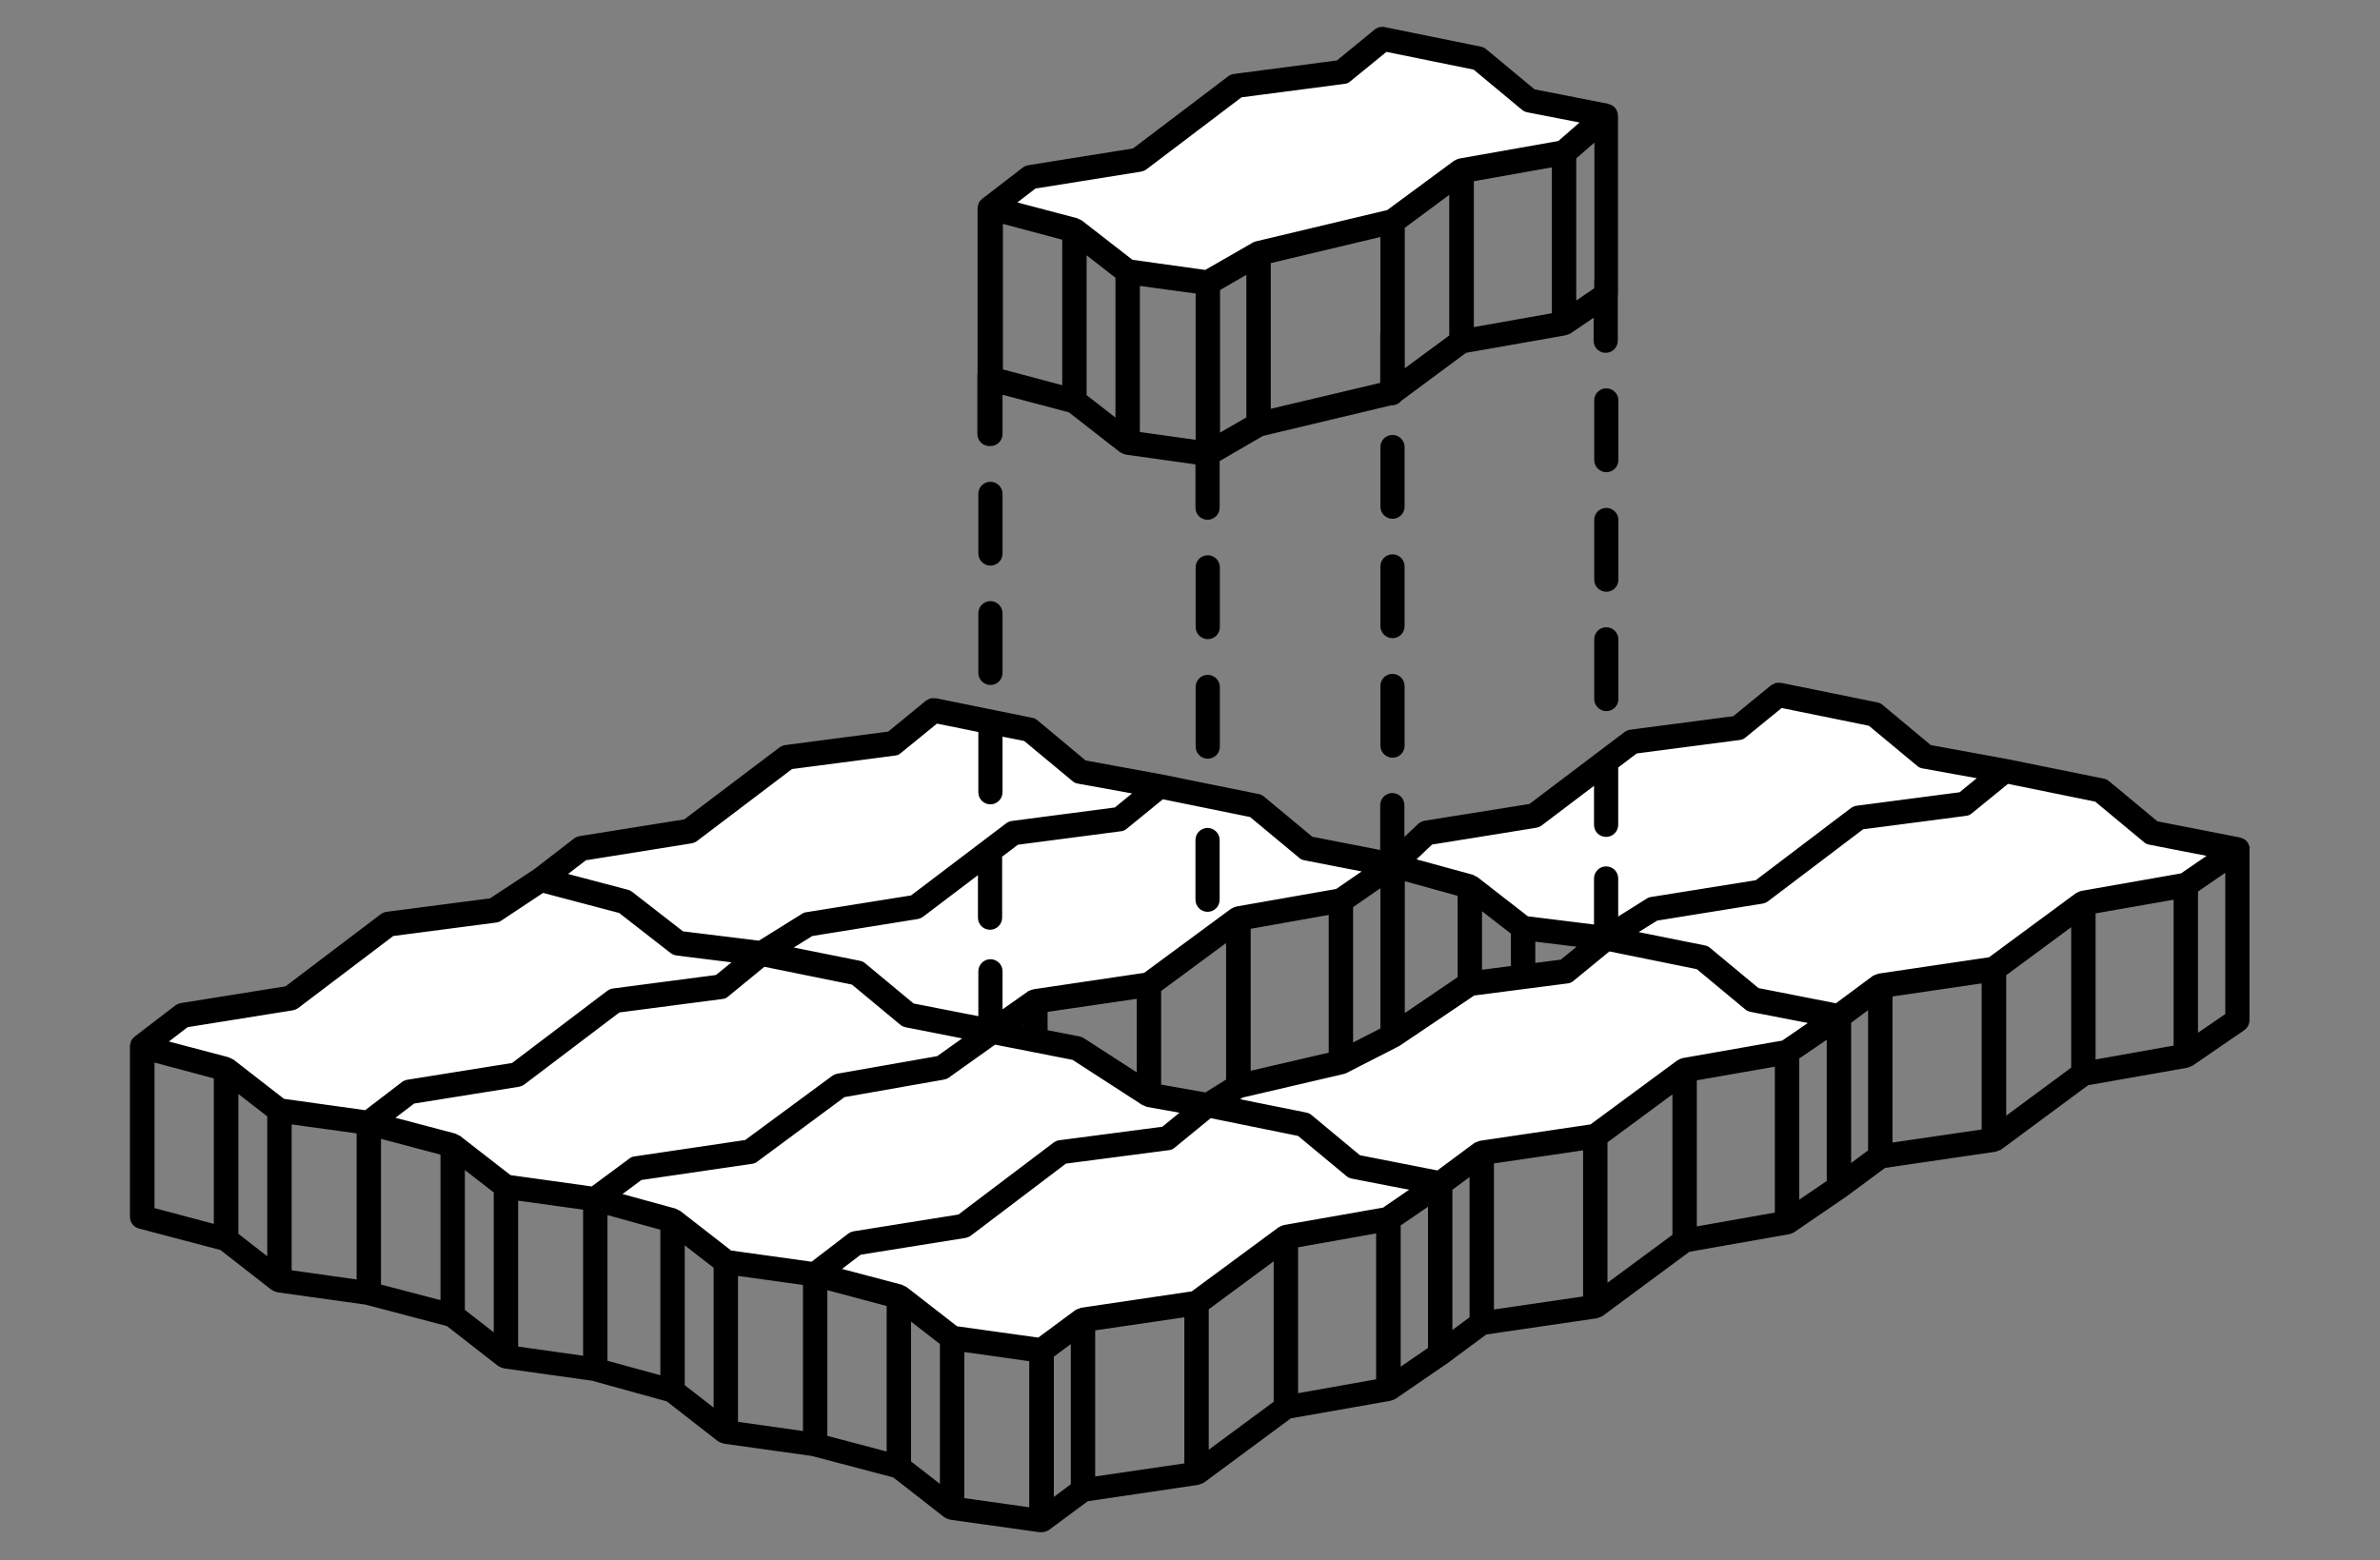<?xml version="1.0" encoding="UTF-8"?><svg id="b" xmlns="http://www.w3.org/2000/svg" width="122" height="80" viewBox="0 0 122 80"><rect x="0" y="0" width="122" height="80" fill="#808080" stroke="none"/><g id="c"><path d="M51.22,10.36c.13-.36.77-.83,1.57-1.13.8-.31,1.75-.45,2.7-.6.95-.15,1.89-.31,2.65-.61.76-.3,1.33-.74,2.02-1.28.69-.53,1.5-1.16,2.15-1.58.65-.42,1.13-.63,1.7-.76.56-.12,1.21-.15,2.09-.29s2.01-.38,2.85-.76c.83-.38,1.38-.89,1.76-1.15.39-.26.61-.26,1.06-.14.45.11,1.12.34,1.82.54.7.2,1.43.37,1.98.65.56.28.94.66,1.54.98.6.31,1.41.56,2.21.84.8.29,1.58.61,1.94.88.36.26.29.46-.14.78-.43.31-1.21.74-2.02,1.03-.81.29-1.63.45-2.4.61-.76.16-1.46.31-1.98.58-.52.27-.86.66-1.25,1.03-.39.37-.81.73-1.5,1.03-.69.31-1.65.56-2.77.81-1.13.25-2.42.49-3.34.76-.91.26-1.44.55-1.98.85-.54.3-1.1.61-1.6.76-.51.15-.96.14-1.43.1-.46-.04-.93-.09-1.5-.23-.57-.14-1.24-.35-1.78-.59-.54-.24-.96-.51-1.41-.83-.45-.31-.93-.67-1.65-.92-.72-.25-1.68-.39-2.35-.58-.67-.19-1.06-.44-.93-.79ZM113.26,43.34c-.4-.22-1.33-.36-2.02-.55-.69-.19-1.15-.44-1.81-.89-.67-.45-1.54-1.1-2.37-1.43-.82-.33-1.59-.35-2.47-.49-.88-.14-1.86-.4-2.92-.67-1.06-.27-2.2-.55-2.98-.85-.78-.3-1.2-.61-1.63-.94-.43-.32-.87-.66-1.41-.85-.54-.19-1.19-.25-1.81-.42-.62-.18-1.22-.47-1.68-.61-.46-.14-.8-.12-1.18.11-.39.24-.82.69-1.36,1.03-.53.33-1.17.54-1.96.7-.8.16-1.76.26-2.51.37-.74.11-1.27.21-1.86.48-.59.27-1.24.71-1.84,1.18-.6.47-1.17.98-1.53,1.34-.37.36-.54.57-1.1.74-.55.17-1.48.29-2.34.39-.86.11-1.65.19-2.25.39-.6.2-1.03.52-1.35.72-.32.2-.55.29-.55.53s.23.65.77.96,1.4.54,2.13.86c.73.32,1.32.72,1.83,1.1.51.38.93.73,1.58.98.65.25,1.52.41,2.25.5.73.09,1.31.11,1.53.18.23.08.11.22-.25.46-.35.24-.93.57-1.72.84-.79.27-1.79.48-2.64.61-.85.13-1.55.18-2.25.38-.7.19-1.4.53-2.06.99-.66.46-1.27,1.06-1.95,1.51-.68.45-1.44.75-2.08,1.03-.64.28-1.17.54-1.75.7-.59.16-1.24.21-1.95.36-.72.15-1.51.39-2.06.67-.55.28-.87.6-1.21.78-.34.18-.71.24-1.37.16-.66-.08-1.6-.29-2.44-.7-.83-.41-1.55-1.03-2.28-1.44-.73-.41-1.46-.62-2.07-.8-.6-.18-1.08-.32-1.38-.51-.31-.19-.45-.44-.48-.74-.04-.31.04-.67.28-.91.25-.24.67-.34,1.48-.46.82-.12,2.02-.26,2.87-.41.85-.15,1.34-.31,1.8-.53.46-.22.88-.5,1.33-.86.46-.36.95-.8,1.54-1.24.6-.44,1.3-.88,2.09-1.08.79-.2,1.66-.17,2.58-.32.91-.16,1.86-.51,2.58-.83.73-.32,1.24-.62,1.64-.84.4-.22.7-.36.22-.56-.48-.2-1.74-.46-2.66-.72-.92-.25-1.5-.5-1.95-.88-.45-.38-.76-.89-1.22-1.17-.46-.29-1.05-.36-1.83-.49-.78-.13-1.74-.32-2.54-.48-.8-.16-1.43-.28-2.23-.4-.8-.12-1.76-.25-2.51-.46-.74-.21-1.27-.51-1.69-.92-.42-.41-.74-.94-1.26-1.3-.53-.36-1.26-.55-2.09-.73-.82-.18-1.74-.33-2.27-.41-.53-.08-.69-.08-.89.05-.2.13-.45.39-.83.71-.39.32-.91.68-1.57.88-.66.19-1.45.21-2.16.31-.72.1-1.37.27-1.92.37-.55.1-1.01.11-1.31.27-.31.16-.46.46-1.12.94-.66.48-1.81,1.15-2.46,1.61-.65.46-.79.73-1.3.9-.51.18-1.38.26-2.38.42-1,.16-2.12.39-2.78.59-.66.2-.85.38-1.19.64-.34.26-.83.61-1.39,1.01-.56.39-1.19.83-1.83,1.1-.64.27-1.29.38-2.03.5-.74.12-1.59.26-2.25.36-.67.1-1.16.15-1.57.38-.41.23-.74.63-1.28,1.1-.53.47-1.27,1.02-1.88,1.44s-1.1.72-1.7.96c-.6.24-1.3.41-2.08.5-.78.09-1.64.09-2.36.18-.72.09-1.3.26-1.73.53-.43.27-.71.64-.81.92-.1.28,0,.47.42.67.43.2,1.2.41,1.82.62.62.21,1.1.42,1.59.66.5.24,1.03.5,1.41.76.39.26.63.53,1,.74.37.22.86.39,1.56.52.7.12,1.61.19,2.45.3.84.11,1.61.25,2.36.45.74.2,1.46.46,2.3.85.83.39,1.78.89,2.4,1.34.62.45.92.83,1.49,1.07.57.24,1.41.32,2.21.38.8.05,1.55.07,2.5.18.95.11,2.09.32,3.03.81.95.48,1.7,1.24,2.37,1.68.67.45,1.24.59,2.23.77.99.18,2.39.41,3.62.6,1.23.19,2.28.35,3.08.72.8.37,1.34.95,1.88,1.39.54.45,1.09.76,1.8.98.71.22,1.59.34,2.32.48.73.13,1.32.28,1.7.2.38-.08.54-.38.8-.68.26-.3.61-.6.97-.78.36-.18.73-.25,1.5-.35.77-.1,1.95-.22,2.83-.35.89-.13,1.48-.27,2.31-.78.83-.51,1.9-1.38,2.73-1.98.82-.6,1.4-.91,2.03-1.08.63-.17,1.31-.18,2.01-.25.69-.06,1.39-.17,1.95-.37.56-.2.98-.5,1.46-.81.48-.31,1.02-.62,1.64-1.05.61-.43,1.3-.97,1.92-1.37.62-.39,1.18-.64,2.1-.81.92-.17,2.2-.25,3.07-.36.87-.11,1.32-.23,1.83-.52.51-.29,1.07-.74,1.67-1.31.6-.57,1.25-1.25,2.21-1.65.96-.39,2.22-.5,3.21-.6.99-.1,1.71-.18,2.41-.46.7-.27,1.38-.73,1.97-1.19.59-.46,1.08-.94,1.53-1.31.45-.38.85-.66,1.46-.82.61-.16,1.44-.19,2.28-.32.84-.12,1.7-.33,2.32-.46.62-.13,1.01-.18,1.45-.43.44-.25.93-.68,1.58-1.09.65-.4,1.45-.77,1.83-1.1.38-.32.32-.6.76-.79.44-.18,1.37-.27,2.35-.43.98-.16,2.02-.39,2.67-.68.66-.3.94-.67,1.14-1,.2-.33.32-.63-.08-.85Z" fill="#fff" fill-rule="evenodd" stroke-width="0"/><path d="M115.32,43.52s0-.06,0-.09c0-.01-.02-.02-.02-.04-.03-.11-.08-.2-.15-.28,0,0,0,0,0,0-.08-.07-.17-.12-.28-.15-.01,0-.02-.02-.04-.02l-4.24-.83-2.48-2.06c-.08-.07-.17-.11-.28-.13l-4.93-1-3.93-.72-2.47-2.06c-.08-.07-.17-.11-.28-.13l-4.92-1s-.02,0-.03,0c-.04,0-.09,0-.13,0-.04,0-.08,0-.11.01-.03,0-.06.03-.1.04-.04.02-.09.04-.13.07,0,0-.02,0-.02.01l-1.93,1.58-5.27.69c-.11.01-.21.06-.3.12l-4.88,3.69-5.37.86c-.12.02-.24.08-.33.16l-.71.67v-1.63c0-.35-.28-.62-.62-.62s-.62.28-.62.62v2.3l-3.48-.68-2.48-2.06c-.08-.07-.17-.11-.28-.13l-4.93-1-3.93-.72-2.47-2.06c-.08-.07-.17-.11-.28-.13l-4.92-1s-.02,0-.03,0c-.04,0-.09,0-.13,0-.04,0-.08,0-.12.01-.03,0-.06.02-.09.04-.05.02-.09.04-.13.07,0,0-.02,0-.02.01l-1.93,1.58-5.27.69c-.11.01-.21.06-.3.12l-4.88,3.69-5.37.86c-.1.02-.2.06-.28.12l-2.05,1.58-2.26,1.49-5.3.69c-.11.01-.21.06-.3.12l-4.88,3.7-5.37.86c-.1.02-.2.06-.28.12l-2.09,1.6s-.01.02-.02.02c-.08.07-.14.15-.18.24,0,.02,0,.03,0,.05-.02.06-.04.12-.04.18v8.75c0,.28.19.53.47.6l4.17,1.1,2.63,2.05s.03.01.05.02c.06.04.12.07.2.08.02,0,.03.02.05.02l4.51.63,4.17,1.1,2.63,2.05s.03.01.05.02c.06.04.12.07.2.08.02,0,.03.02.05.02l4.5.63,3.84,1.06,2.63,2.05s.03.01.05.02c.06.04.12.07.2.08.02,0,.03.02.05.02l4.51.63,4.17,1.1,2.63,2.05s.03.01.05.02c.06.04.12.07.2.08.02,0,.03.02.05.02l4.58.64s.06,0,.09,0c.08,0,.15-.02.22-.04.02,0,.04-.02.07-.03.03-.01.06-.02.08-.04l2-1.48,5.67-.84s.04-.02.05-.02c.06-.02.12-.04.18-.07.02,0,.04,0,.05-.02l4.46-3.3,5.11-.9s.04-.02.06-.02c.05-.01.09-.03.13-.05.02,0,.04-.01.05-.02l2.67-1.83,2-1.48,5.67-.83s.04-.02.06-.02c.06-.02.12-.04.17-.07.02,0,.04-.01.05-.02l4.46-3.3,5.11-.9s.04-.02.06-.02c.05-.01.09-.03.13-.05.02,0,.04-.01.05-.02l2.68-1.83,2-1.48,5.67-.83s.04-.02.05-.02c.06-.02.12-.04.18-.07.02,0,.04,0,.05-.02l4.46-3.3,5.11-.9s.04-.02.06-.03c.05-.01.09-.03.13-.05.02,0,.04-.01.05-.02l2.65-1.82c.17-.12.27-.31.27-.52v-8.75s0-.03,0-.04ZM109.9,43.18c.08.07.18.11.28.13l2.93.57-1.31.9-5.12.9s-.04.02-.06.02c-.06.02-.11.04-.15.07-.02.01-.04.01-.05.02l-4.46,3.29-5.67.84s-.04.02-.05.02c-.06.02-.12.04-.18.07-.02,0-.04,0-.05.02l-1.9,1.41-3.97-.78-2.48-2.06c-.08-.07-.17-.11-.28-.13l-3.38-.68.95-.59,5.4-.87c.1-.02.2-.06.28-.12l4.87-3.69,5.28-.69c.12-.01.22-.06.31-.14l1.84-1.5,4.47.91,2.48,2.06ZM12.22,56.09l1.48,1.15v7.17l-1.48-1.15v-7.17ZM14.95,57.65l3.33.46v7.49l-3.33-.47v-7.49ZM39.19,49.57l4.48.91,2.48,2.06c.08.07.18.11.28.13l2.89.57-1.28.91-5.12.9c-.1.02-.19.06-.26.11l-4.46,3.29-5.67.84c-.1.01-.2.05-.28.12l-1.92,1.42-4.16-.58-2.6-2.02s-.05-.02-.07-.03c-.04-.02-.08-.04-.12-.06-.01,0-.02-.02-.04-.02l-3.07-.81.96-.73,5.37-.86c.1-.02.2-.06.28-.12l4.87-3.69,5.28-.69c.12-.01.22-.06.31-.14l1.83-1.5ZM77.45,47.88v1.65l-1.48.19v-3l1.48,1.15ZM91.37,53.35l-5.12.9s-.04.02-.06.02c-.06.02-.11.04-.15.07-.02.01-.04.01-.05.02l-4.46,3.29-5.67.84s-.04.02-.05.02c-.06.02-.12.04-.18.07-.02,0-.04,0-.05.02l-1.9,1.41-3.97-.78-2.48-2.06c-.08-.07-.17-.11-.28-.13l-3.38-.68.14-.09,5.15-1.2s.05-.02.08-.03c.01,0,.03,0,.04-.01,0,0,.02,0,.03-.01l2.6-1.33s.02-.01.03-.02l.09-.04,3.84-2.59,4.79-.62c.12-.01.22-.06.31-.14l1.83-1.5,4.48.91,2.48,2.06c.08.07.18.11.28.13l2.93.57-1.31.9ZM70.93,61.91l-5.12.9s-.04.02-.06.02c-.06.02-.11.04-.15.07-.02.01-.04.01-.05.02l-4.46,3.29-5.67.84s-.04.02-.05.02c-.06.02-.12.04-.18.07-.02,0-.04,0-.05.02l-1.92,1.42-4.16-.58-2.6-2.02s-.05-.02-.07-.03c-.04-.02-.08-.04-.12-.06-.01,0-.02-.02-.04-.02l-3.07-.81.96-.73,5.37-.86c.1-.02.2-.06.28-.12l4.87-3.69,5.28-.69c.12-.01.22-.06.31-.14l1.83-1.5,4.48.91,2.48,2.06c.08.07.18.11.28.13l2.93.57-1.31.9ZM37.46,64.1l-2.6-2.02s-.05-.02-.07-.03c-.04-.02-.07-.04-.11-.06-.01,0-.02-.01-.04-.02l-2.73-.75.97-.72,5.67-.83c.1-.01.2-.05.28-.12l4.46-3.3,5.11-.9c.09-.02.18-.05.25-.11l2.36-1.68,3.97.78,3.57,2.31s.03.01.05.02c.04.02.08.03.12.05.02,0,.04.02.06.03l1.68.3-.88.72-5.27.69c-.11.01-.21.06-.3.12l-4.88,3.69-5.37.86c-.1.02-.2.06-.28.12l-1.88,1.44-4.16-.58ZM80.02,49.2l-1.32.17v-1.09l2.12.26-.8.65ZM74.72,50.1l-2.71,1.84v-6.76l2.71.75v4.18ZM70.76,52.73l-1.4.72v-6.94l1.4-.97v7.19ZM68.11,53.97l-4,.93v-7.28l4-.71v7.05ZM62.85,55.35l-1.06.66-2.27-.4v-4.8l3.33-2.46v7.01ZM58.27,54.98l-2.71-1.75c-.07-.04-.14-.07-.22-.09l-1.64-.32v-.94l4.57-.67v3.77ZM52.45,52.58h-.03s.03-.02.03-.02v.02ZM19.53,58.39l3.05.81v7.46l-3.05-.8v-7.46ZM23.83,59.99l1.48,1.15v7.17l-1.48-1.15v-7.17ZM26.56,61.56l3.33.46v7.49l-3.33-.47v-7.49ZM31.14,62.3l2.71.75v7.46l-2.71-.74v-7.46ZM35.1,63.85l1.48,1.15v7.17l-1.48-1.15v-7.17ZM37.83,65.42l3.33.46v7.49l-3.33-.47v-7.49ZM42.41,66.15l3.04.81v7.46l-3.04-.8v-7.46ZM46.7,67.76l1.48,1.15v7.17l-1.48-1.15v-7.17ZM49.43,69.32l3.33.47v7.49l-3.33-.47v-7.49ZM54.02,69.56l.87-.65v7.19l-.87.65v-7.19ZM56.14,68.21l4.57-.67v7.49l-4.57.67v-7.49ZM61.96,67.13l3.33-2.46v7.2l-3.33,2.46v-7.2ZM66.54,63.95l4-.71v7.48l-4,.71v-7.48ZM71.8,62.83l1.4-.96v7.24l-1.4.96v-7.24ZM74.45,61l.88-.65v7.19l-.88.65v-7.19ZM76.58,59.65l4.57-.67v7.49l-4.57.67v-7.49ZM82.4,58.57l3.33-2.46v7.2l-3.33,2.46v-7.2ZM86.98,55.39l4-.7v7.48l-4,.71v-7.48ZM92.23,54.27l1.41-.96v7.24l-1.41.96v-7.24ZM94.89,52.44l.87-.65v7.19l-.87.65v-7.19ZM97.01,51.09l4.57-.67v7.49l-4.57.67v-7.49ZM102.84,50l3.33-2.46v7.2l-3.33,2.46v-7.2ZM107.42,46.83l4-.7v7.48l-4,.71v-7.48ZM73.42,43.3l5.33-.86c.1-.02.2-.06.28-.12l2.68-2.03v2c0,.35.28.62.62.62s.62-.28.62-.62v-2.94l.95-.72,5.28-.69c.12-.01.22-.06.31-.14l1.84-1.5,4.47.91,2.48,2.06c.08.07.18.12.29.13l2.76.5-.88.72-5.27.69c-.11.01-.21.06-.3.12l-4.88,3.7-5.37.86c-.08.01-.16.04-.23.09l-1.45.91v-1.95c0-.35-.28-.62-.62-.62s-.62.28-.62.62v2.36l-3.39-.42-2.6-2.02s-.05-.02-.07-.03c-.04-.02-.07-.04-.11-.06-.01,0-.02-.01-.04-.02l-2.89-.79.8-.76ZM66.59,43.98c.08.07.18.11.28.13l2.93.57-1.31.9-5.12.9s-.04.02-.06.02c-.06.02-.11.04-.15.07-.02.01-.04.01-.05.02l-4.46,3.29-5.67.84s-.04.02-.06.02c-.06.01-.11.04-.16.06-.02,0-.04,0-.05.02l-1.32.93v-1.95c0-.35-.28-.62-.62-.62s-.62.28-.62.62v2.3l-3.32-.65-2.48-2.06c-.08-.07-.17-.11-.28-.13l-3.38-.68.95-.59,5.4-.87c.1-.02.2-.06.28-.12l2.81-2.13v2.18c0,.35.28.62.62.62s.62-.28.62-.62v-3.06s0-.04-.01-.06l.82-.62,5.28-.69c.12-.01.22-.06.31-.14l1.84-1.5,4.47.91,2.48,2.06ZM30.08,44.1l5.37-.86c.1-.02.2-.06.28-.12l4.87-3.69,5.28-.69c.12-.01.22-.06.31-.14l1.84-1.5,2.12.43s0,.02,0,.03v3.06c0,.35.28.62.62.62s.62-.28.62-.62v-2.85l1.11.22,2.48,2.06c.08.07.18.12.29.13l2.76.5-.88.72-5.27.69c-.11.01-.21.06-.3.12l-4.88,3.7-5.37.86c-.08.01-.16.04-.23.09l-2.2,1.37-3.89-.48-2.6-2.02c-.07-.05-.14-.09-.22-.11l-3.07-.81.95-.73ZM9.64,52.66l5.37-.86c.1-.02.2-.06.28-.12l4.87-3.69,5.28-.69c.09-.01.19-.05.26-.1l2.14-1.42,3.9,1.03,2.63,2.05c.09.07.2.11.31.13l2.82.35-.8.65-5.27.69c-.11.01-.21.06-.3.12l-4.88,3.7-5.37.86c-.1.02-.2.06-.28.12l-1.88,1.44-4.16-.58-2.6-2.02s-.05-.02-.07-.03c-.04-.02-.08-.04-.12-.06-.01,0-.02-.02-.04-.02l-3.07-.81.95-.73ZM7.92,54.48l3.04.81v7.46l-3.04-.81v-7.46ZM112.67,52.95v-7.24l1.4-.96v7.24l-1.4.96ZM50.77,22.87c.35,0,.62-.28.62-.62v-2.01l3.4.9,2.63,2.05s.03.01.05.02c.06.04.12.07.2.08.02,0,.03.02.05.02l3.56.5v2.22c0,.35.28.62.62.62s.62-.28.62-.62v-2.39l2.22-1.29,6.58-1.57s.03,0,.04,0c.19,0,.36-.09.47-.23l3.32-2.46,5.11-.9s.04-.02.06-.02c.05-.01.09-.03.13-.05.02,0,.04-.01.05-.02l1.19-.81v1.18c0,.35.28.62.62.62s.62-.28.62-.62v-2.32s.01-.03.01-.05V5.93s-.02-.07-.02-.11c0-.02,0-.03,0-.05,0-.01-.01-.02-.02-.03-.03-.1-.08-.19-.16-.26,0,0-.02-.01-.03-.02-.07-.06-.15-.1-.24-.12-.02,0-.03-.02-.04-.02l-3.77-.74-2.48-2.06c-.08-.07-.17-.11-.28-.13l-4.92-1c-.18-.04-.37.01-.52.13l-1.93,1.58-5.27.69c-.11.01-.21.06-.3.12l-4.88,3.7-5.37.86c-.1.02-.2.06-.28.12l-2.08,1.6s-.01.02-.02.02c-.08.07-.14.15-.18.24,0,.02,0,.03,0,.05-.02.06-.04.12-.04.18v8.45s-.01.04-.01.06v3.06c0,.35.28.62.62.62ZM57.18,14.24v7.17l-1.48-1.15v-7.17l1.48,1.15ZM79.55,16.06l-4,.71v-7.48l4-.71v7.48ZM74.29,17.2l-2.28,1.68v-7.2l2.28-1.69v7.2ZM70.76,17.04s-.01.04-.01.06v2.53l-5.61,1.33v-7.47l5.62-1.34v4.88ZM63.89,21.4l-1.35.78v-7.31l1.35-.78v7.31ZM61.29,22.55l-2.86-.4v-7.49l2.86.39v7.5ZM54.45,19.75l-3.04-.81v-7.46l3.04.81v7.46ZM80.8,15.4v-7.28l.93-.81v7.04s-.01.04-.01.06v.37l-.92.63ZM53.12,9.66l5.37-.86c.1-.02.2-.06.28-.12l4.87-3.69,5.28-.69c.12-.01.22-.06.31-.14l1.84-1.5,4.47.91,2.48,2.06c.08.07.18.11.28.13l2.67.52-1.09.95-5.08.9s-.04.02-.06.02c-.06.02-.11.04-.15.07-.02.01-.04.01-.05.02l-3.43,2.53-6.75,1.61s-.04.02-.06.02c-.02,0-.04.02-.06.03-.01,0-.03,0-.04.02l-2.42,1.39-3.73-.52-2.6-2.02s-.05-.02-.07-.03c-.04-.02-.08-.04-.12-.06-.01,0-.02-.02-.04-.02l-3.07-.81.95-.73ZM50.15,34.5v-3.06c0-.35.28-.62.62-.62s.62.28.62.62v3.06c0,.35-.28.62-.62.62s-.62-.28-.62-.62ZM50.15,28.38v-3.06c0-.35.28-.62.62-.62s.62.28.62.62v3.06c0,.35-.28.62-.62.62s-.62-.28-.62-.62ZM72,25.98c0,.35-.28.62-.62.62s-.62-.28-.62-.62v-3.06c0-.35.28-.62.62-.62s.62.28.62.62v3.06ZM72,35.17v3.06c0,.35-.28.62-.62.62s-.62-.28-.62-.62v-3.06c0-.35.28-.62.62-.62s.62.28.62.62ZM72,32.1c0,.35-.28.62-.62.62s-.62-.28-.62-.62v-3.06c0-.35.28-.62.62-.62s.62.28.62.62v3.06ZM82.96,29.72c0,.35-.28.62-.62.62s-.62-.28-.62-.62v-3.06c0-.35.28-.62.62-.62s.62.28.62.62v3.06ZM82.96,23.59c0,.35-.28.62-.62.62s-.62-.28-.62-.62v-3.06c0-.35.28-.62.62-.62s.62.28.62.62v3.06ZM82.96,32.78v3.06c0,.35-.28.62-.62.62s-.62-.28-.62-.62v-3.06c0-.35.28-.62.62-.62s.62.28.62.62ZM62.53,35.22v3.06c0,.35-.28.62-.62.62s-.62-.28-.62-.62v-3.06c0-.35.28-.62.62-.62s.62.28.62.62ZM62.53,32.15c0,.35-.28.62-.62.62s-.62-.28-.62-.62v-3.06c0-.35.28-.62.62-.62s.62.28.62.62v3.06ZM61.28,46.13v-3.06c0-.35.28-.62.62-.62s.62.28.62.62v3.06c0,.35-.28.62-.62.62s-.62-.28-.62-.62Z" fill="#000" stroke-width="0"/><rect width="122" height="80" fill="none" stroke-width="0"/><rect width="122" height="80" fill="none" stroke-width="0"/></g></svg>